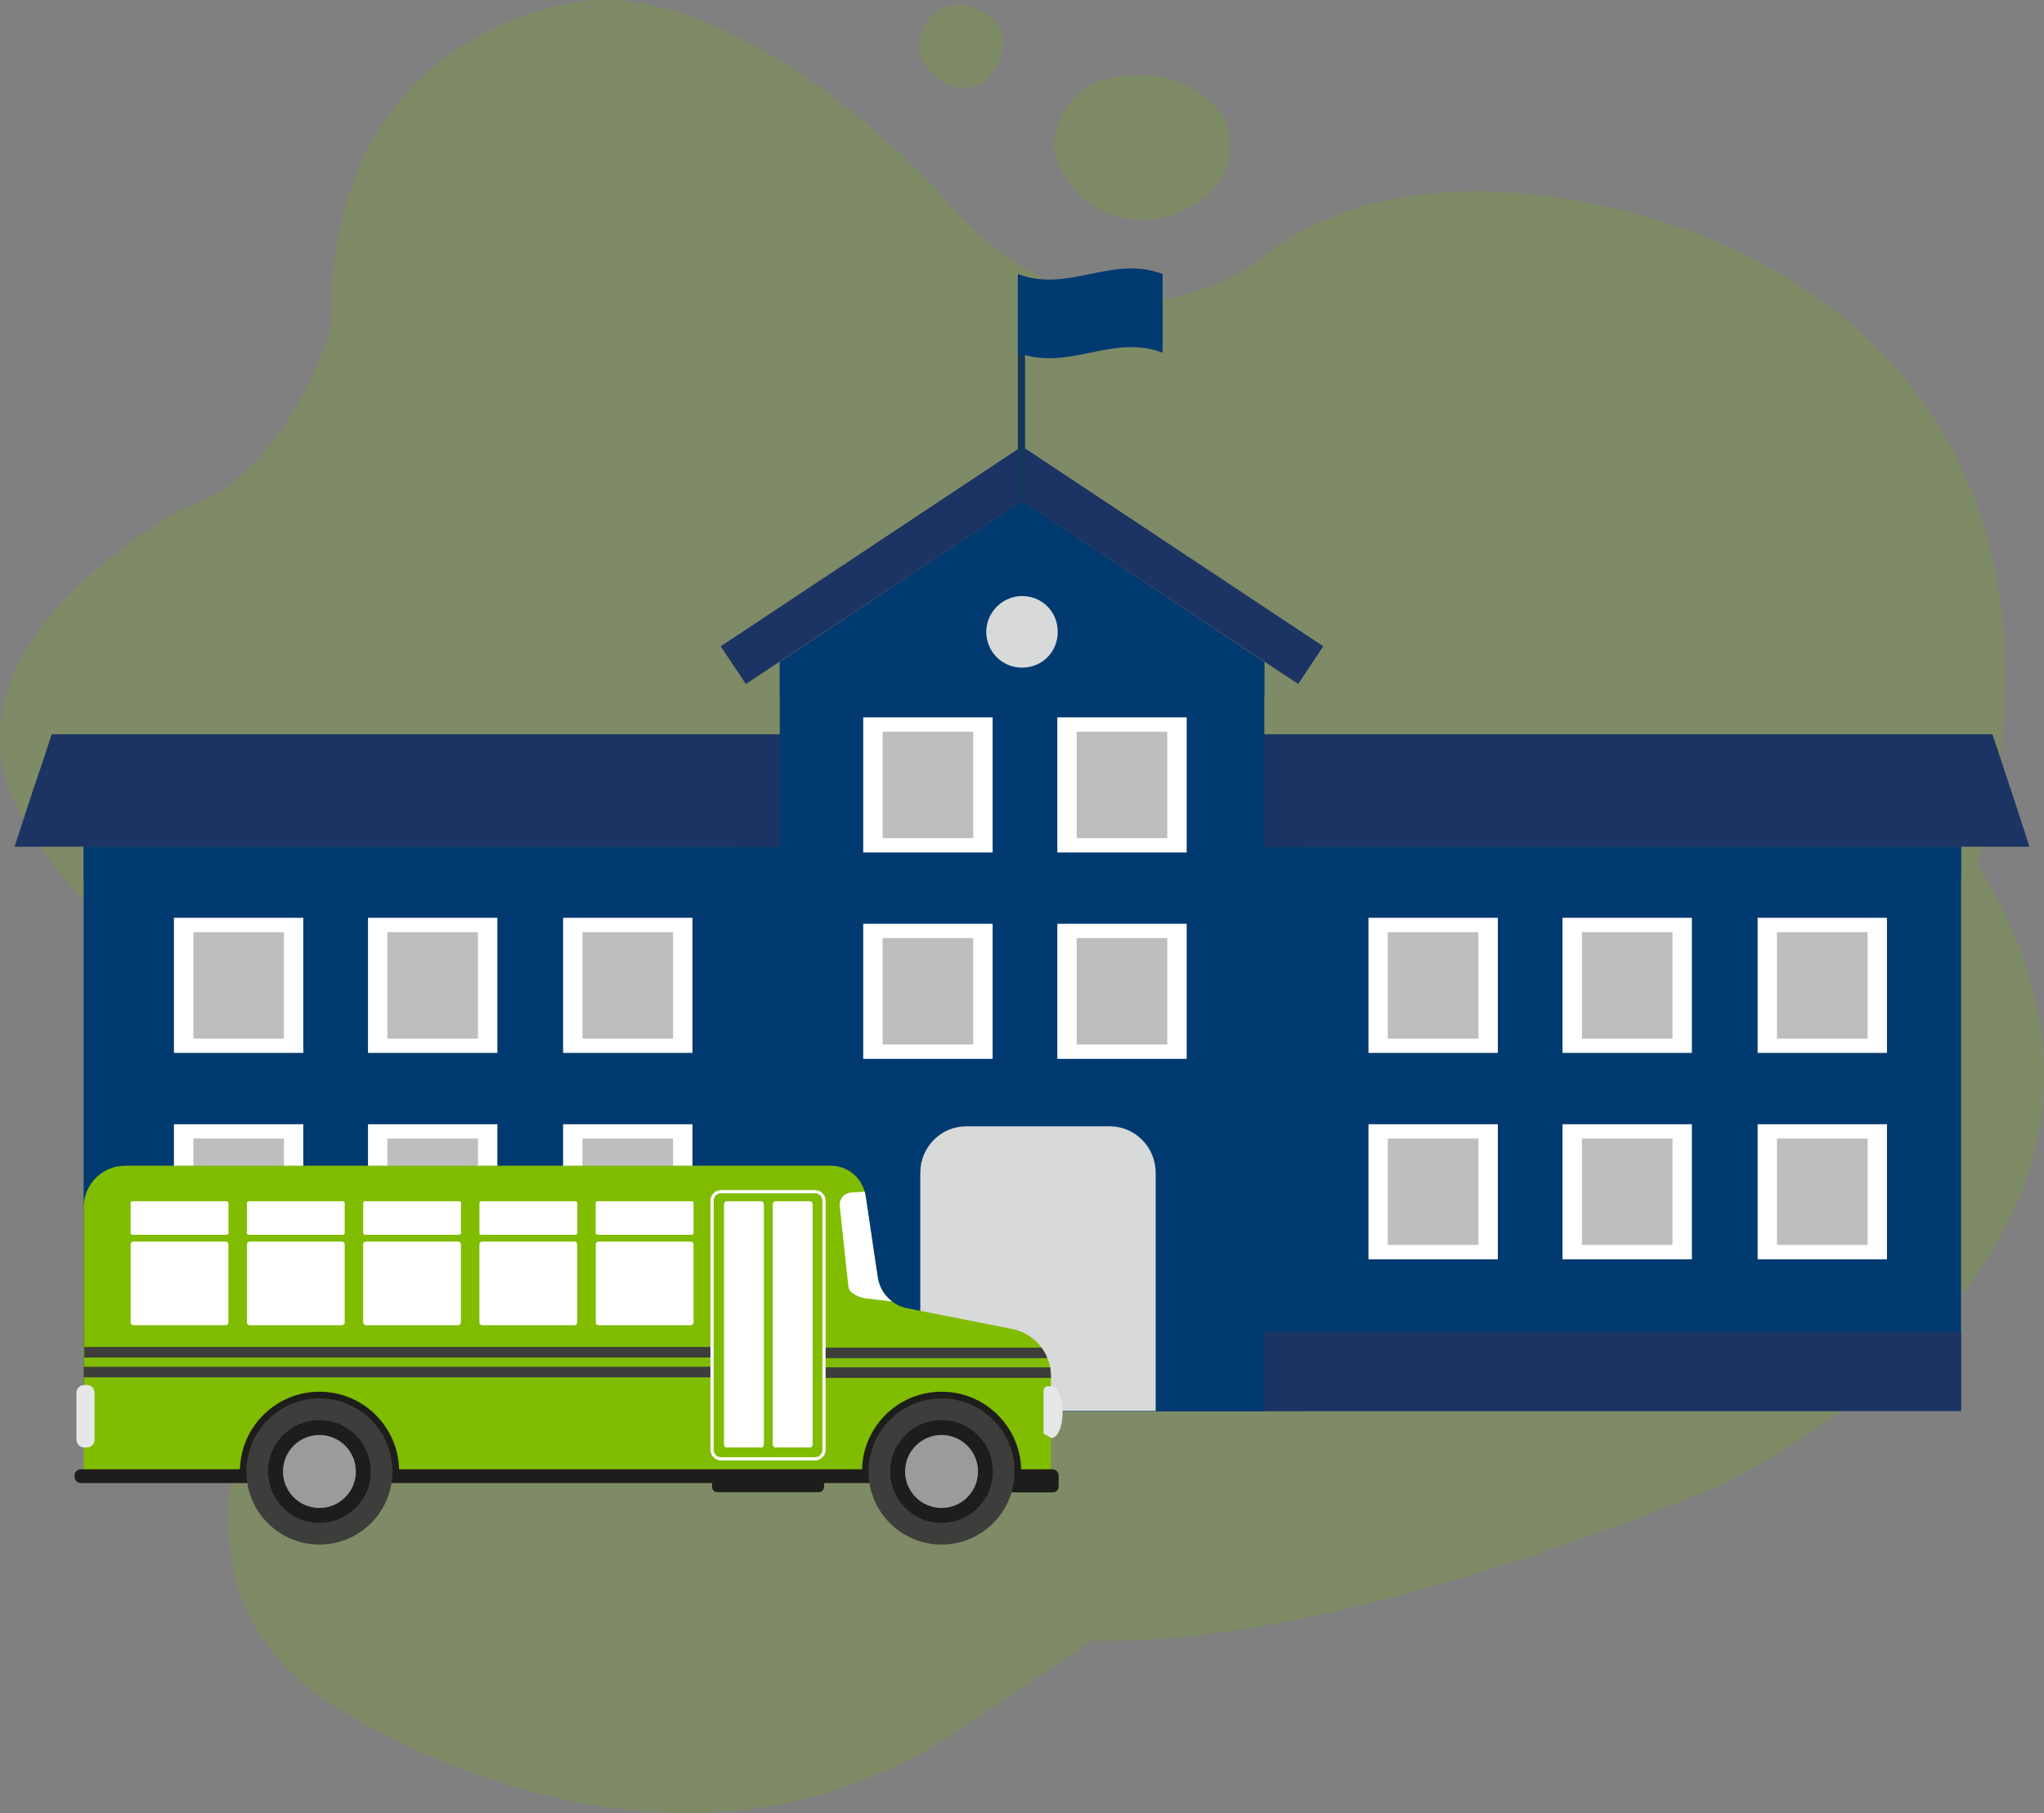 <svg width="159" height="141" viewBox="0 0 159 141" fill="none" xmlns="http://www.w3.org/2000/svg">
<rect x="0" y="0" width="159" height="141" fill="#808080" stroke="none"/>
<g clip-path="url(#clip0_484_1802)">
<path opacity="0.2" d="M71.499 3.646C71.499 3.646 71.682 -0.098 75.244 0.435C75.244 0.435 80.263 1.676 76.803 6.157C76.803 6.157 74.626 8.135 72.176 5.338C72.176 5.338 71.38 4.353 71.495 3.646H71.499Z" fill="#80BC00"/>
<path opacity="0.2" d="M82.138 12.403C82.138 12.403 84.038 17.789 90.07 17.038C90.07 17.038 97.292 15.503 95.362 9.513C95.362 9.513 93.134 4.413 85.584 6.238C85.584 6.238 81.302 7.969 82.133 12.399L82.138 12.403Z" fill="#80BC00"/>
<path opacity="0.2" d="M133.241 115.775C133.241 115.775 172.893 97.863 153.802 67.151C153.802 67.151 165.927 32.469 132.93 18.522C132.93 18.522 112.842 9.892 99.26 19.2C99.26 19.2 86.627 31.139 72.922 14.817C72.922 14.817 58.901 -0.652 46.021 0.017C46.021 0.017 25.405 1.309 25.737 25.532C25.737 25.532 22.508 36.989 14.089 39.636C14.089 39.636 -6.084 50.402 1.836 63.663C1.836 63.663 4.797 70.123 15.461 77.874C15.461 77.874 29.58 87.907 24.165 99.598C24.165 99.598 8.58 121.868 26.048 132.703C26.048 132.703 51.342 149.856 74.144 134.83L85.017 127.543C85.017 127.543 100.572 129.142 133.237 115.775H133.241Z" fill="#80BC00"/>
<path d="M152.546 65.855H6.506V109.733H152.546V65.855Z" fill="#003A70"/>
<path d="M101.131 65.855H57.87V109.733H101.131V65.855Z" fill="#9B4F23"/>
<path d="M101.556 65.855H57.371V109.733H101.556V65.855Z" fill="#003A70"/>
<path d="M152.546 103.577H6.506V109.733H152.546V103.577Z" fill="#1C3463"/>
<path d="M152.546 65.855H6.506V68.345H152.546V65.855Z" fill="#003A70"/>
<path fill-rule="evenodd" clip-rule="evenodd" d="M4.013 57.105H154.986C155.476 58.521 155.915 59.941 156.401 61.356C156.891 62.823 157.376 64.337 157.866 65.85H1.133C1.623 64.337 2.108 62.87 2.598 61.356C3.088 59.941 3.574 58.521 4.013 57.105Z" fill="#1C3463"/>
<path fill-rule="evenodd" clip-rule="evenodd" d="M79.5 38.975L98.349 51.486V109.733H60.656V51.486L79.5 38.975Z" fill="#003A70"/>
<path fill-rule="evenodd" clip-rule="evenodd" d="M79.5 38.975L98.349 51.486V54.078L79.5 41.615L60.656 54.078V51.486L79.5 38.975Z" fill="#003A70"/>
<path d="M56.063 50.266L78.525 35.36L79.5 34.724L80.476 35.36L102.937 50.266L100.986 53.195L79.5 38.975L58.019 53.195L56.063 50.266Z" fill="#1C3463"/>
<path d="M38.689 87.434H28.626V97.94H38.689V87.434Z" fill="white"/>
<path d="M37.181 88.547H30.134V96.823H37.181V88.547Z" fill="#BCBEC0"/>
<path d="M23.594 87.434H13.531V97.94H23.594V87.434Z" fill="white"/>
<path d="M22.086 88.547H15.039V96.823H22.086V88.547Z" fill="#BCBEC0"/>
<path d="M38.689 71.38H28.626V81.886H38.689V71.38Z" fill="white"/>
<path d="M37.181 72.498H30.134V80.774H37.181V72.498Z" fill="#BCBEC0"/>
<path d="M23.594 71.38H13.531V81.886H23.594V71.38Z" fill="white"/>
<path d="M22.086 72.498H15.039V80.774H22.086V72.498Z" fill="#BCBEC0"/>
<path d="M53.865 87.434H43.802V97.94H53.865V87.434Z" fill="white"/>
<path d="M52.356 88.547H45.31V96.823H52.356V88.547Z" fill="#BCBEC0"/>
<path d="M53.865 71.38H43.802V81.886H53.865V71.38Z" fill="white"/>
<path d="M52.356 72.498H45.31V80.774H52.356V72.498Z" fill="#BCBEC0"/>
<path d="M131.609 87.434H121.546V97.94H131.609V87.434Z" fill="white"/>
<path d="M130.101 88.547H123.055V96.823H130.101V88.547Z" fill="#BCBEC0"/>
<path d="M116.514 87.434H106.451V97.94H116.514V87.434Z" fill="white"/>
<path d="M115.002 88.547H107.955V96.823H115.002V88.547Z" fill="#BCBEC0"/>
<path d="M131.609 71.38H121.546V81.886H131.609V71.38Z" fill="white"/>
<path d="M130.101 72.498H123.055V80.774H130.101V72.498Z" fill="#BCBEC0"/>
<path d="M116.514 71.38H106.451V81.886H116.514V71.38Z" fill="white"/>
<path d="M115.002 72.498H107.955V80.774H115.002V72.498Z" fill="#BCBEC0"/>
<path d="M146.785 87.434H136.722V97.94H146.785V87.434Z" fill="white"/>
<path d="M145.277 88.547H138.23V96.823H145.277V88.547Z" fill="#BCBEC0"/>
<path d="M146.785 71.38H136.722V81.886H146.785V71.38Z" fill="white"/>
<path d="M145.277 72.498H138.23V80.774H145.277V72.498Z" fill="#BCBEC0"/>
<path d="M92.311 71.845H82.248V82.351H92.311V71.845Z" fill="white"/>
<path d="M90.803 72.958H83.756V81.234H90.803V72.958Z" fill="#BCBEC0"/>
<path d="M77.213 71.845H67.149V82.351H77.213V71.845Z" fill="white"/>
<path d="M75.704 72.958H68.657V81.234H75.704V72.958Z" fill="#BCBEC0"/>
<path d="M92.311 55.792H82.248V66.298H92.311V55.792Z" fill="white"/>
<path d="M90.803 56.909H83.756V65.185H90.803V56.909Z" fill="#BCBEC0"/>
<path d="M77.213 55.792H67.149V66.298H77.213V55.792Z" fill="white"/>
<path d="M75.704 56.909H68.657V65.185H75.704V56.909Z" fill="#BCBEC0"/>
<path d="M98.349 103.577H60.656V109.733H98.349V103.577Z" fill="#003A70"/>
<path fill-rule="evenodd" clip-rule="evenodd" d="M72.666 87.596H86.338C88.289 87.596 89.904 89.207 89.904 91.211V109.733H69.105V91.211C69.105 89.207 70.715 87.596 72.671 87.596H72.666Z" fill="#003A70"/>
<path fill-rule="evenodd" clip-rule="evenodd" d="M75.154 87.596H86.333C88.285 87.596 89.899 89.207 89.899 91.211V109.733H71.588V91.211C71.588 89.207 73.198 87.596 75.154 87.596Z" fill="#D8D9D9"/>
<path fill-rule="evenodd" clip-rule="evenodd" d="M79.5 46.356C81.063 46.356 82.282 47.576 82.282 49.141C82.282 50.705 81.063 51.925 79.5 51.925C77.936 51.925 76.718 50.654 76.718 49.141C76.718 47.627 77.987 46.356 79.5 46.356Z" fill="#D8D9D9"/>
<path d="M79.738 21.792H79.176V38.703H79.738V21.792Z" fill="#13375B"/>
<path d="M90.44 27.429C86.487 25.928 83.129 28.93 79.176 27.429V21.311C83.129 22.811 86.487 19.81 90.44 21.311V27.429Z" fill="#003A70"/>
<path d="M81.749 107.034V114.436H6.51V93.889C6.51 92.107 7.954 90.661 9.735 90.661H64.631C65.875 90.661 66.944 91.501 67.264 92.678C67.289 92.781 67.311 92.883 67.328 92.989L68.269 99.33C68.35 99.863 68.572 100.353 68.904 100.75C69.049 100.924 69.211 101.082 69.394 101.219C69.735 101.479 70.135 101.662 70.574 101.747L78.737 103.359C79.679 103.547 80.484 104.075 81.021 104.809C81.106 104.924 81.183 105.043 81.255 105.167C81.34 105.312 81.413 105.465 81.477 105.627C81.523 105.742 81.566 105.866 81.604 105.986C81.638 106.105 81.668 106.224 81.69 106.344C81.694 106.374 81.702 106.403 81.707 106.437C81.741 106.634 81.754 106.834 81.754 107.034H81.749Z" fill="#80BC00"/>
<path d="M81.477 105.627H64.103V104.809H81.021C81.106 104.924 81.183 105.043 81.255 105.167C81.34 105.312 81.413 105.465 81.477 105.627Z" fill="#3D3D3C"/>
<path d="M81.75 107.034V107.162H64.099V106.344H81.686C81.69 106.374 81.699 106.403 81.703 106.438C81.737 106.634 81.75 106.834 81.75 107.034Z" fill="#3D3D3C"/>
<path d="M55.305 104.758H6.562V105.576H55.305V104.758Z" fill="#3D3D3C"/>
<path d="M55.296 106.297H6.51V107.116H55.296V106.297Z" fill="#3D3D3C"/>
<path d="M82.351 114.731C82.334 114.475 82.125 114.27 81.865 114.27H79.436C79.347 110.923 76.612 108.237 73.246 108.237C69.88 108.237 67.141 110.923 67.056 114.27H31.046C30.957 110.923 28.222 108.237 24.856 108.237C21.49 108.237 18.751 110.923 18.665 114.27H6.289C6.02 114.27 5.799 114.488 5.799 114.76V114.85C5.799 115.119 6.016 115.34 6.289 115.34H55.391V115.643C55.391 115.865 55.569 116.048 55.795 116.048H63.698C63.92 116.048 64.103 115.869 64.103 115.643V115.34H77.144V116.065H81.903C82.15 116.065 82.351 115.865 82.351 115.617V114.731Z" fill="#1D1D1B"/>
<path d="M24.847 120.124C27.984 120.124 30.526 117.58 30.526 114.441C30.526 111.302 27.984 108.757 24.847 108.757C21.711 108.757 19.168 111.302 19.168 114.441C19.168 117.58 21.711 120.124 24.847 120.124Z" fill="#3D3D3C"/>
<path d="M24.847 117.928C26.772 117.928 28.332 116.367 28.332 114.441C28.332 112.514 26.772 110.953 24.847 110.953C22.923 110.953 21.362 112.514 21.362 114.441C21.362 116.367 22.923 117.928 24.847 117.928Z" fill="#1D1D1B" stroke="#1D1D1B" stroke-width="1.02" stroke-miterlimit="10"/>
<path d="M24.847 117.28C26.414 117.28 27.685 116.009 27.685 114.441C27.685 112.872 26.414 111.601 24.847 111.601C23.28 111.601 22.01 112.872 22.01 114.441C22.01 116.009 23.28 117.28 24.847 117.28Z" fill="#9C9B9B"/>
<path d="M73.242 120.124C76.378 120.124 78.921 117.58 78.921 114.441C78.921 111.302 76.378 108.757 73.242 108.757C70.105 108.757 67.562 111.302 67.562 114.441C67.562 117.58 70.105 120.124 73.242 120.124Z" fill="#3D3D3C"/>
<path d="M73.241 117.928C75.166 117.928 76.726 116.367 76.726 114.441C76.726 112.514 75.166 110.953 73.241 110.953C71.316 110.953 69.756 112.514 69.756 114.441C69.756 116.367 71.316 117.928 73.241 117.928Z" fill="#1D1D1B" stroke="#1D1D1B" stroke-width="1.02" stroke-miterlimit="10"/>
<path d="M73.242 117.28C74.809 117.28 76.079 116.009 76.079 114.441C76.079 112.872 74.809 111.601 73.242 111.601C71.675 111.601 70.404 112.872 70.404 114.441C70.404 116.009 71.675 117.28 73.242 117.28Z" fill="#9C9B9B"/>
<path d="M10.297 93.424H17.638C17.715 93.424 17.775 93.484 17.775 93.561V95.893C17.775 95.97 17.715 96.03 17.638 96.03H10.297C10.221 96.03 10.161 95.97 10.161 95.893V93.561C10.161 93.484 10.221 93.424 10.297 93.424Z" fill="white"/>
<path d="M10.378 96.563H17.557C17.676 96.563 17.77 96.661 17.77 96.776V102.847C17.77 102.967 17.672 103.061 17.557 103.061H10.378C10.259 103.061 10.165 102.963 10.165 102.847V96.772C10.165 96.652 10.263 96.558 10.378 96.558V96.563Z" fill="white"/>
<path d="M26.679 93.424H19.342C19.267 93.424 19.206 93.486 19.206 93.561V95.893C19.206 95.969 19.267 96.03 19.342 96.03H26.679C26.754 96.03 26.815 95.969 26.815 95.893V93.561C26.815 93.486 26.754 93.424 26.679 93.424Z" fill="white"/>
<path d="M19.423 96.562H26.602C26.721 96.562 26.815 96.661 26.815 96.776V102.852C26.815 102.971 26.717 103.065 26.602 103.065H19.419C19.3 103.065 19.206 102.967 19.206 102.852V96.776C19.206 96.656 19.304 96.562 19.419 96.562H19.423Z" fill="white"/>
<path d="M28.387 93.424H35.728C35.805 93.424 35.864 93.484 35.864 93.561V95.893C35.864 95.97 35.805 96.03 35.728 96.03H28.387C28.311 96.03 28.251 95.97 28.251 95.893V93.561C28.251 93.484 28.311 93.424 28.387 93.424Z" fill="white"/>
<path d="M28.464 96.562H35.643C35.763 96.562 35.856 96.661 35.856 96.776V102.852C35.856 102.971 35.758 103.065 35.643 103.065H28.46C28.341 103.065 28.247 102.967 28.247 102.852V96.776C28.247 96.656 28.345 96.562 28.46 96.562H28.464Z" fill="white"/>
<path d="M37.432 93.424H44.773C44.85 93.424 44.909 93.484 44.909 93.561V95.893C44.909 95.97 44.85 96.03 44.773 96.03H37.432C37.355 96.03 37.296 95.97 37.296 95.893V93.561C37.296 93.484 37.355 93.424 37.432 93.424Z" fill="white"/>
<path d="M37.509 96.562H44.688C44.807 96.562 44.901 96.661 44.901 96.776V102.852C44.901 102.971 44.803 103.065 44.688 103.065H37.505C37.386 103.065 37.292 102.967 37.292 102.852V96.776C37.292 96.656 37.39 96.562 37.505 96.562H37.509Z" fill="white"/>
<path d="M46.477 93.424H53.818C53.895 93.424 53.954 93.484 53.954 93.561V95.893C53.954 95.97 53.895 96.03 53.818 96.03H46.477C46.401 96.03 46.341 95.97 46.341 95.893V93.561C46.341 93.484 46.401 93.424 46.477 93.424Z" fill="white"/>
<path d="M46.553 96.562H53.737C53.856 96.562 53.95 96.661 53.95 96.776V102.852C53.95 102.971 53.852 103.065 53.737 103.065H46.558C46.438 103.065 46.345 102.967 46.345 102.852V96.776C46.345 96.656 46.443 96.562 46.558 96.562H46.553Z" fill="white"/>
<path d="M69.39 101.219L67.447 100.993C66.901 100.95 66.049 100.588 65.994 100.072L65.845 98.682L65.581 96.217L65.321 93.787C65.266 93.271 65.64 92.806 66.156 92.751L67.268 92.678C67.293 92.781 67.315 92.883 67.332 92.99L67.523 94.277L67.877 96.652L68.273 99.33C68.354 99.863 68.576 100.353 68.908 100.75C69.053 100.924 69.215 101.082 69.398 101.219H69.39Z" fill="white"/>
<path d="M81.175 111.49V108.169C81.175 107.972 81.32 107.815 81.494 107.815H81.784C82.27 107.815 82.662 108.714 82.662 109.827C82.662 110.94 82.27 111.84 81.784 111.84" fill="#E6E7E8"/>
<path d="M63.399 92.678H56.088C55.703 92.678 55.39 92.991 55.39 93.377V112.757C55.39 113.143 55.703 113.456 56.088 113.456H63.399C63.785 113.456 64.098 113.143 64.098 112.757V93.377C64.098 92.991 63.785 92.678 63.399 92.678Z" stroke="white" stroke-width="0.25" stroke-miterlimit="10"/>
<path d="M59.425 93.719V112.279C59.425 112.441 59.344 112.573 59.246 112.573H56.493C56.395 112.573 56.315 112.441 56.315 112.279V93.719C56.315 93.557 56.395 93.424 56.493 93.424H59.246C59.344 93.424 59.425 93.557 59.425 93.719Z" fill="white"/>
<path d="M63.217 93.719V112.279C63.217 112.441 63.136 112.573 63.038 112.573H60.285C60.187 112.573 60.106 112.441 60.106 112.279V93.719C60.106 93.557 60.187 93.424 60.285 93.424H63.038C63.136 93.424 63.217 93.557 63.217 93.719Z" fill="white"/>
<path d="M7.357 108.314V111.968C7.357 112.3 7.089 112.573 6.752 112.573H6.552C6.395 112.573 6.245 112.509 6.139 112.411C6.024 112.3 5.947 112.142 5.947 111.972V108.318C5.947 107.985 6.22 107.712 6.552 107.712H6.752C7.085 107.712 7.357 107.985 7.357 108.318V108.314Z" fill="#E6E7E8"/>
</g>
<defs>
<clipPath id="clip0_484_1802">
<rect width="159" height="141" fill="white"/>
</clipPath>
</defs>
</svg>
